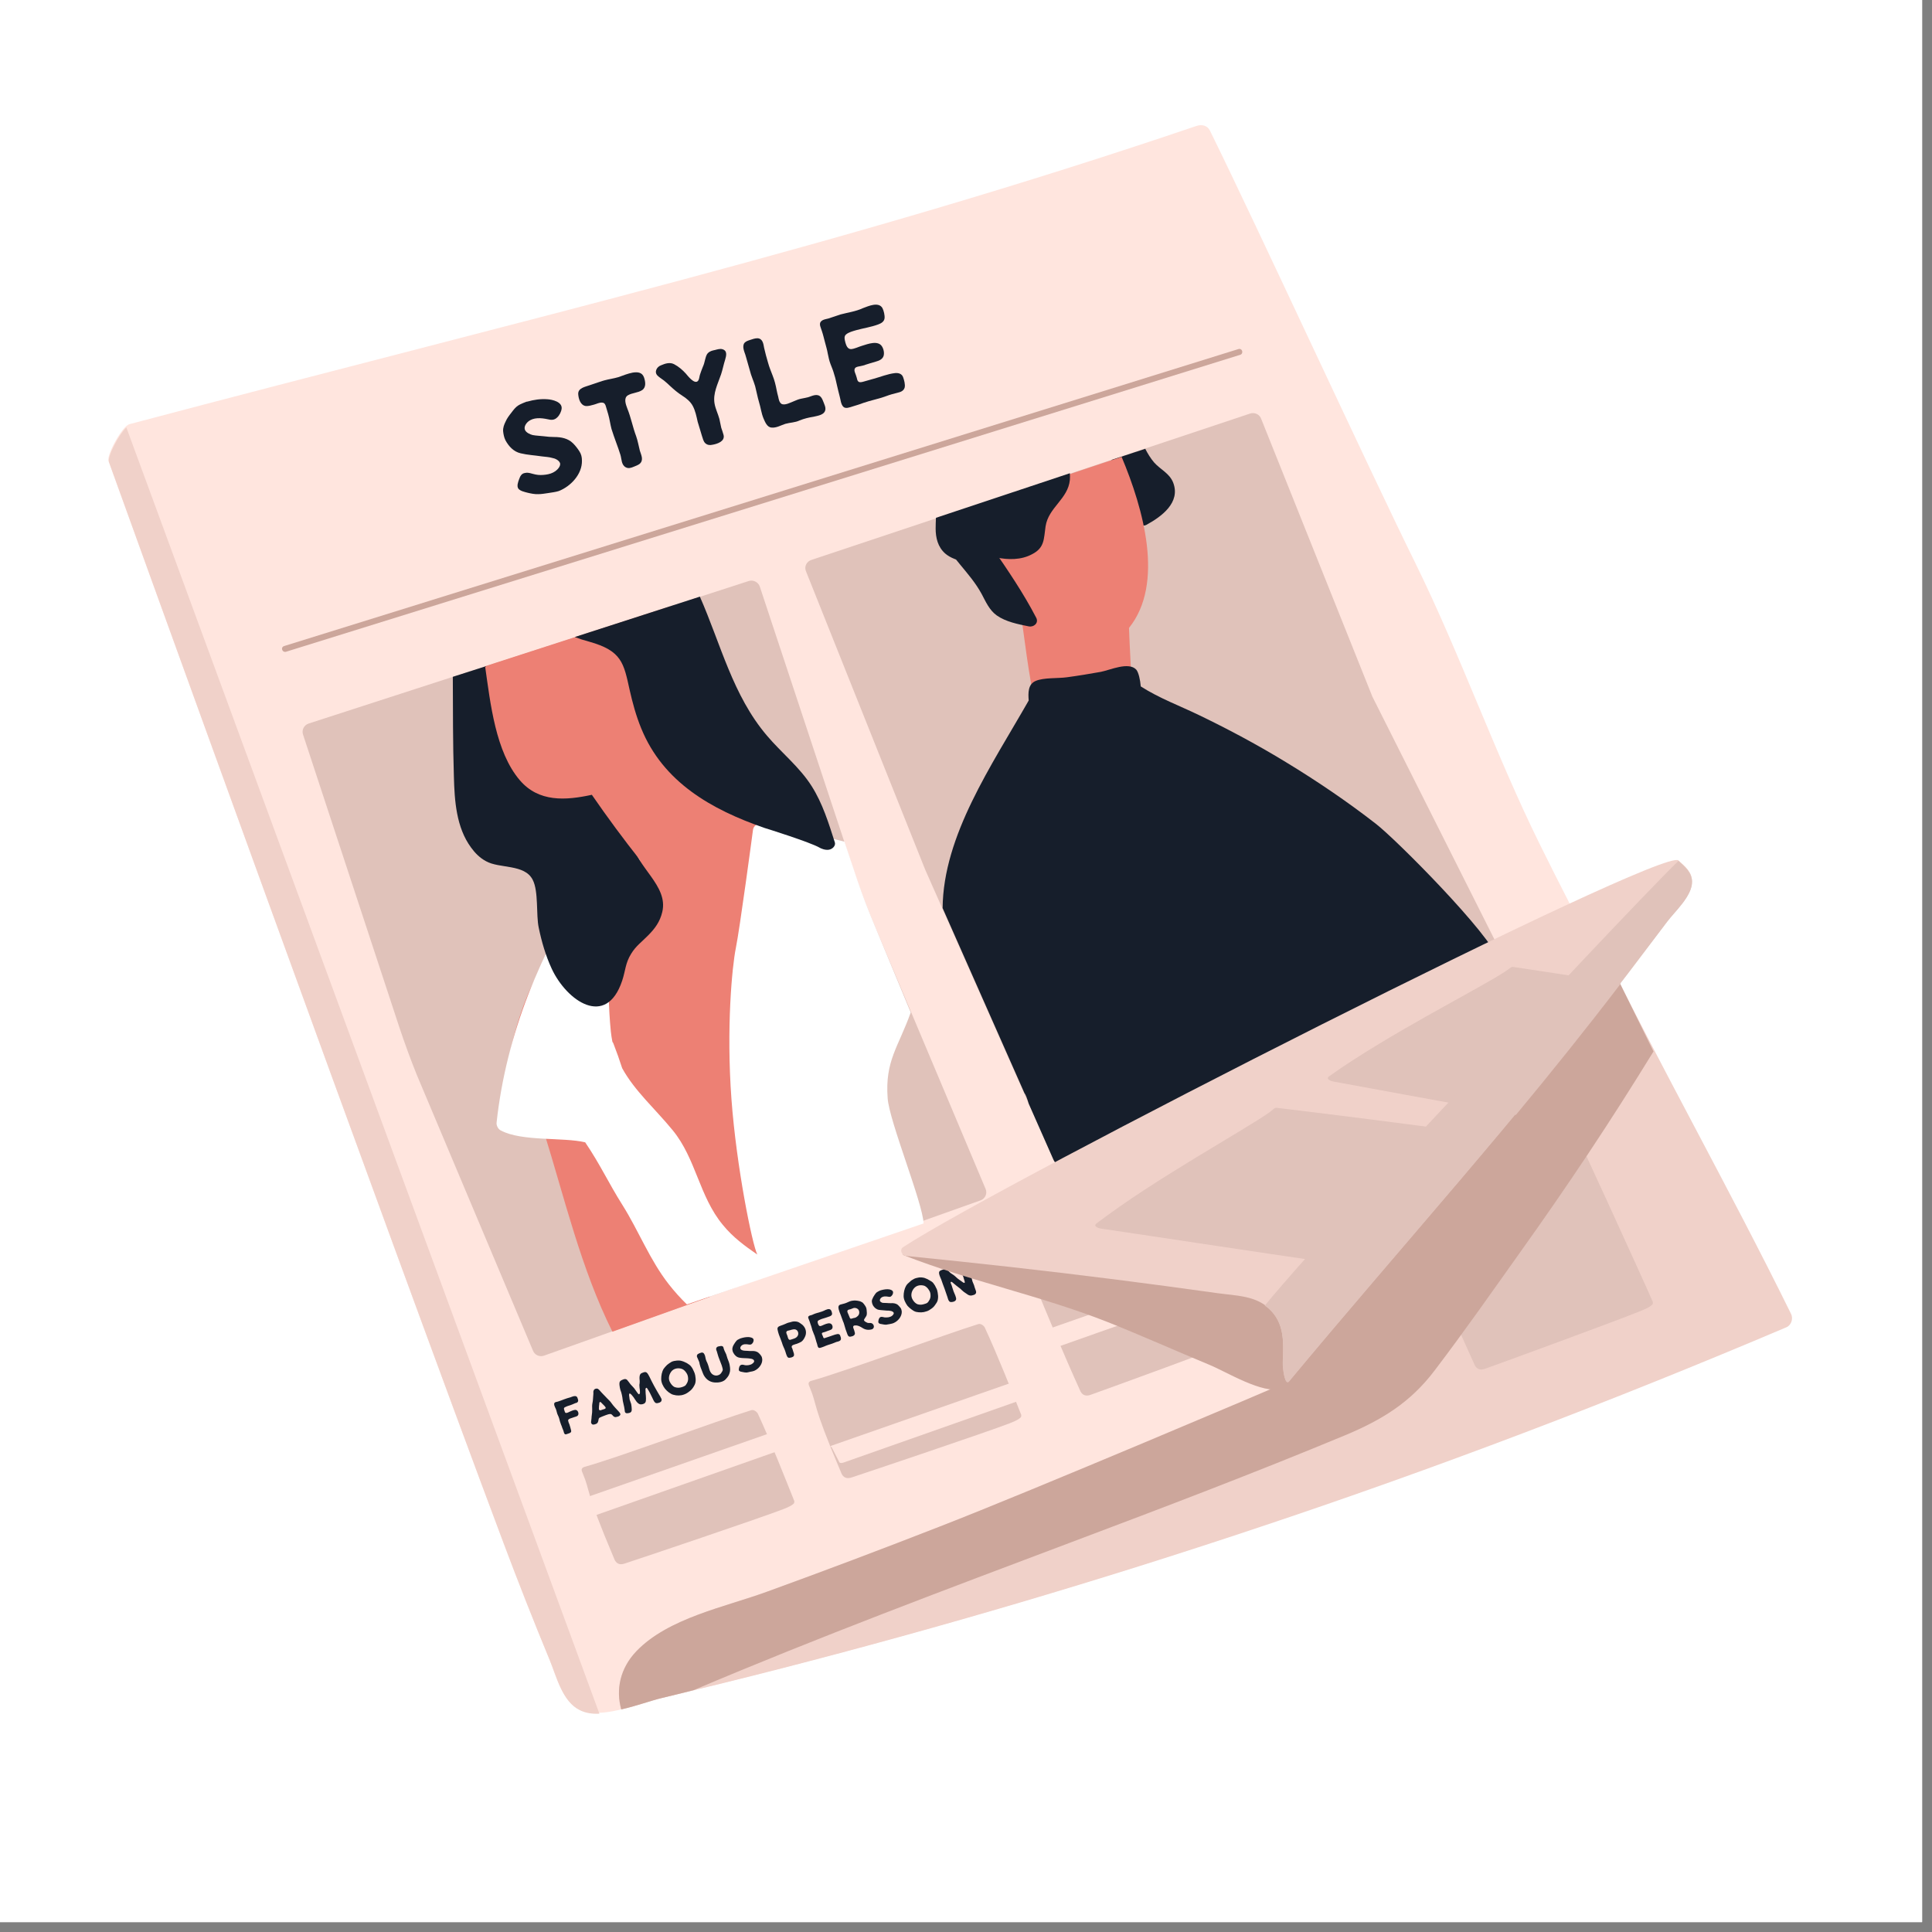 <svg xmlns="http://www.w3.org/2000/svg" xmlns:xlink="http://www.w3.org/1999/xlink" width="65" zoomAndPan="magnify" viewBox="0 0 48.75 48.75" height="65" preserveAspectRatio="xMidYMid meet" version="1.0"><rect x="0" y="0" width="48.75" height="48.75" fill="#808080" stroke="none"/><defs><clipPath id="a8ec9553c2"><path d="M 0 0 L 48.5 0 L 48.5 48.5 L 0 48.5 Z M 0 0 " clip-rule="nonzero"/></clipPath><clipPath id="930ea37068"><path d="M 2.688 3.117 L 45.219 3.117 L 45.219 43.414 L 2.688 43.414 Z M 2.688 3.117 " clip-rule="nonzero"/></clipPath><clipPath id="cbd15dc608"><path d="M 15.602 23.754 L 45.219 23.754 L 45.219 43.152 L 15.602 43.152 Z M 15.602 23.754 " clip-rule="nonzero"/></clipPath><clipPath id="12490e53c9"><path d="M 15 24 L 42 24 L 42 43.414 L 15 43.414 Z M 15 24 " clip-rule="nonzero"/></clipPath><clipPath id="43f7d8442e"><path d="M 2.734 10.781 L 15.145 10.781 L 15.145 43.246 L 2.734 43.246 Z M 2.734 10.781 " clip-rule="nonzero"/></clipPath></defs><g clip-path="url(#a8ec9553c2)"><path fill="#ffffff" d="M 0 0 L 48.5 0 L 48.5 48.5 L 0 48.5 Z M 0 0 " fill-opacity="1" fill-rule="nonzero"/><path fill="#ffffff" d="M 0 0 L 48.5 0 L 48.5 48.5 L 0 48.5 Z M 0 0 " fill-opacity="1" fill-rule="nonzero"/></g><g clip-path="url(#930ea37068)"><path fill="#ffe5de" d="M 45.062 33.18 C 43.074 29.145 40.844 25.336 38.852 21.301 C 37.723 19.012 36.84 16.496 35.711 14.203 C 34.508 11.766 31.734 5.738 30.531 3.297 C 30.465 3.16 30.316 3.133 30.184 3.18 C 21.297 6.195 13.527 7.984 3.266 10.703 C 3.086 10.75 2.684 11.48 2.738 11.633 C 2.902 12.094 9.844 31.316 12.703 38.93 C 13.074 39.918 13.461 40.898 13.863 41.871 C 14.031 42.273 14.176 42.91 14.617 43.129 C 15.168 43.398 16.047 43 16.578 42.871 C 17.602 42.629 18.621 42.375 19.641 42.113 C 23.66 41.082 27.637 39.906 31.57 38.594 C 36.098 37.082 40.555 35.387 44.945 33.523 C 45.074 33.469 45.121 33.297 45.062 33.18 " fill-opacity="1" fill-rule="nonzero"/></g><path fill="#161e2b" d="M 13.809 10.074 C 13.941 10.082 14.188 10.141 14.172 10.309 C 14.164 10.387 14.117 10.48 14.062 10.531 C 13.988 10.605 13.91 10.602 13.816 10.578 C 13.652 10.543 13.457 10.527 13.324 10.641 C 13.27 10.688 13.211 10.777 13.25 10.855 C 13.281 10.918 13.375 10.961 13.438 10.977 C 13.531 10.996 13.633 10.996 13.723 11.008 C 13.812 11.02 13.898 11.027 13.984 11.027 C 14.156 11.027 14.332 11.059 14.457 11.184 C 14.52 11.246 14.57 11.312 14.617 11.383 C 14.668 11.461 14.684 11.535 14.684 11.625 C 14.691 11.965 14.402 12.273 14.098 12.391 C 14.012 12.418 13.922 12.426 13.836 12.441 C 13.75 12.453 13.664 12.469 13.582 12.469 C 13.492 12.473 13.398 12.453 13.316 12.434 C 13.242 12.414 13.125 12.391 13.078 12.328 C 13.035 12.262 13.074 12.16 13.098 12.094 C 13.125 12.016 13.16 11.945 13.25 11.934 C 13.336 11.914 13.426 11.957 13.512 11.973 C 13.598 11.992 13.684 11.988 13.77 11.977 C 13.859 11.965 13.941 11.941 14.016 11.887 C 14.07 11.848 14.148 11.766 14.133 11.691 C 14.109 11.613 14.004 11.566 13.934 11.555 C 13.852 11.531 13.758 11.527 13.672 11.516 C 13.488 11.488 13.309 11.48 13.137 11.438 C 12.961 11.398 12.836 11.262 12.754 11.109 C 12.719 11.039 12.703 10.957 12.695 10.879 C 12.691 10.789 12.719 10.715 12.758 10.637 C 12.793 10.555 12.848 10.484 12.906 10.41 C 12.953 10.348 13.008 10.273 13.078 10.23 C 13.098 10.211 13.305 10.121 13.309 10.133 C 13.473 10.086 13.637 10.062 13.809 10.074 " fill-opacity="1" fill-rule="nonzero"/><path fill="#161e2b" d="M 15.605 9.516 C 15.727 9.473 15.84 9.426 15.965 9.402 C 16.086 9.383 16.203 9.391 16.25 9.523 C 16.285 9.625 16.312 9.77 16.203 9.844 C 16.098 9.914 15.949 9.91 15.84 9.977 C 15.73 10.047 15.793 10.211 15.828 10.305 C 15.922 10.535 15.965 10.777 16.051 11.004 C 16.094 11.125 16.113 11.246 16.145 11.371 C 16.18 11.484 16.25 11.613 16.137 11.707 C 16.094 11.738 16.039 11.758 15.992 11.777 C 15.926 11.805 15.859 11.828 15.793 11.793 C 15.676 11.734 15.688 11.586 15.656 11.48 C 15.621 11.371 15.586 11.266 15.547 11.164 C 15.508 11.055 15.465 10.938 15.43 10.824 C 15.398 10.703 15.383 10.578 15.348 10.457 L 15.289 10.258 C 15.277 10.211 15.254 10.164 15.203 10.16 C 15.129 10.148 15.051 10.195 14.984 10.211 C 14.922 10.227 14.852 10.25 14.785 10.246 C 14.645 10.23 14.598 10.062 14.59 9.945 C 14.582 9.789 14.766 9.762 14.883 9.719 C 14.918 9.707 15.25 9.594 15.25 9.598 C 15.367 9.566 15.488 9.551 15.605 9.516 " fill-opacity="1" fill-rule="nonzero"/><path fill="#161e2b" d="M 17.605 10.645 C 17.574 10.508 17.547 10.367 17.48 10.242 C 17.422 10.133 17.316 10.047 17.215 9.984 C 17.098 9.91 17 9.824 16.898 9.73 C 16.852 9.684 16.805 9.645 16.754 9.602 C 16.703 9.562 16.641 9.527 16.594 9.48 C 16.5 9.391 16.57 9.258 16.676 9.219 C 16.785 9.172 16.902 9.133 17.012 9.191 C 17.125 9.25 17.223 9.336 17.305 9.426 C 17.355 9.484 17.512 9.691 17.602 9.621 C 17.645 9.586 17.645 9.508 17.66 9.461 C 17.68 9.395 17.707 9.328 17.734 9.258 C 17.762 9.199 17.777 9.137 17.793 9.07 C 17.809 9.016 17.82 8.949 17.867 8.906 C 17.914 8.859 17.98 8.844 18.039 8.832 C 18.102 8.816 18.172 8.793 18.23 8.812 C 18.363 8.852 18.324 8.984 18.297 9.078 C 18.258 9.199 18.234 9.328 18.195 9.445 C 18.113 9.688 17.984 9.926 18.031 10.188 C 18.055 10.32 18.117 10.441 18.152 10.57 L 18.199 10.793 C 18.219 10.855 18.242 10.914 18.258 10.977 C 18.297 11.137 18.098 11.203 17.973 11.223 C 17.91 11.238 17.848 11.23 17.797 11.184 C 17.746 11.137 17.734 11.059 17.711 10.996 C 17.68 10.879 17.637 10.762 17.605 10.645 " fill-opacity="1" fill-rule="nonzero"/><path fill="#161e2b" d="M 18.785 8.652 C 18.824 8.609 18.879 8.594 18.926 8.578 C 18.98 8.559 19.051 8.535 19.113 8.535 C 19.246 8.543 19.262 8.672 19.281 8.777 C 19.309 8.906 19.344 9.027 19.379 9.148 C 19.41 9.262 19.453 9.367 19.496 9.477 C 19.543 9.594 19.574 9.719 19.598 9.848 C 19.609 9.902 19.621 9.957 19.637 10.012 C 19.648 10.066 19.66 10.148 19.715 10.188 C 19.797 10.242 19.957 10.152 20.039 10.121 C 20.094 10.098 20.148 10.074 20.207 10.062 C 20.273 10.047 20.336 10.039 20.402 10.02 C 20.5 9.988 20.621 9.922 20.711 10.016 C 20.746 10.055 20.766 10.113 20.785 10.16 C 20.805 10.211 20.832 10.27 20.828 10.324 C 20.816 10.469 20.645 10.488 20.527 10.516 C 20.406 10.535 20.293 10.562 20.176 10.609 C 20.062 10.664 19.938 10.66 19.816 10.695 C 19.707 10.73 19.59 10.801 19.469 10.789 C 19.355 10.781 19.305 10.648 19.266 10.559 C 19.211 10.43 19.195 10.281 19.152 10.145 C 19.113 10.016 19.09 9.879 19.055 9.746 C 19.016 9.613 18.953 9.484 18.922 9.352 C 18.887 9.23 18.852 9.105 18.816 8.98 L 18.812 8.973 L 18.812 8.965 C 18.781 8.871 18.719 8.742 18.785 8.652 " fill-opacity="1" fill-rule="nonzero"/><path fill="#161e2b" d="M 22.789 9.52 C 22.816 9.598 22.844 9.699 22.828 9.777 C 22.801 9.867 22.727 9.891 22.648 9.91 C 22.551 9.934 22.449 9.961 22.359 9.996 C 22.172 10.066 21.969 10.102 21.781 10.168 C 21.695 10.203 21.605 10.227 21.52 10.254 C 21.445 10.277 21.336 10.324 21.277 10.262 C 21.215 10.195 21.211 10.082 21.188 10.004 C 21.164 9.91 21.141 9.82 21.121 9.73 C 21.098 9.637 21.082 9.543 21.051 9.453 C 21.027 9.363 20.992 9.273 20.957 9.188 C 20.922 9.098 20.906 9.012 20.887 8.922 C 20.871 8.824 20.84 8.727 20.816 8.633 C 20.789 8.535 20.77 8.445 20.738 8.352 C 20.719 8.281 20.652 8.172 20.719 8.109 C 20.77 8.051 20.883 8.051 20.953 8.02 C 21.039 7.992 21.125 7.961 21.211 7.934 C 21.402 7.883 21.594 7.859 21.77 7.777 C 21.906 7.727 22.168 7.605 22.266 7.773 C 22.301 7.84 22.328 7.957 22.32 8.031 C 22.309 8.121 22.23 8.16 22.156 8.188 C 21.977 8.254 21.785 8.281 21.602 8.332 C 21.523 8.355 21.418 8.383 21.355 8.434 C 21.285 8.484 21.316 8.574 21.332 8.645 C 21.352 8.711 21.383 8.812 21.477 8.809 C 21.57 8.801 21.664 8.75 21.758 8.723 C 21.898 8.68 22.16 8.578 22.258 8.746 C 22.297 8.809 22.32 8.914 22.293 8.988 C 22.262 9.07 22.18 9.102 22.098 9.125 C 22.074 9.129 21.828 9.207 21.828 9.207 L 21.824 9.211 C 21.781 9.223 21.738 9.234 21.695 9.242 C 21.652 9.25 21.594 9.258 21.574 9.293 C 21.551 9.328 21.562 9.371 21.574 9.402 C 21.59 9.445 21.605 9.484 21.617 9.527 C 21.625 9.559 21.633 9.609 21.66 9.629 C 21.695 9.656 21.742 9.641 21.777 9.633 L 22.039 9.559 C 22.215 9.512 22.398 9.434 22.586 9.414 C 22.672 9.406 22.758 9.43 22.789 9.52 " fill-opacity="1" fill-rule="nonzero"/><path fill="#cca69b" d="M 7.188 16.449 C 7.156 16.445 7.129 16.426 7.121 16.395 C 7.105 16.355 7.129 16.312 7.172 16.301 L 31.246 8.809 C 31.289 8.793 31.332 8.816 31.344 8.859 C 31.355 8.898 31.336 8.941 31.293 8.953 L 7.219 16.445 C 7.207 16.449 7.199 16.449 7.188 16.449 " fill-opacity="1" fill-rule="nonzero"/><path fill="#e0c2ba" d="M 24.742 30.289 L 13.727 34.207 C 13.613 34.246 13.492 34.191 13.449 34.082 L 10.52 27.129 C 10.359 26.73 10.211 26.324 10.074 25.914 L 7.645 18.531 C 7.609 18.418 7.672 18.297 7.785 18.258 L 18.895 14.66 C 19.008 14.625 19.133 14.688 19.172 14.801 L 21.531 21.926 C 21.664 22.328 21.812 22.73 21.973 23.125 L 24.871 30.004 C 24.918 30.117 24.859 30.246 24.742 30.289 " fill-opacity="1" fill-rule="nonzero"/><path fill="#e0c2ba" d="M 37.738 23.762 L 34.629 17.578 L 31.824 10.57 C 31.785 10.457 31.66 10.398 31.547 10.434 L 20.473 14.129 C 20.355 14.168 20.293 14.289 20.332 14.402 L 23.344 21.941 L 26.582 29.258 C 26.625 29.367 26.75 29.418 26.863 29.379 C 26.863 29.379 34.703 26.082 37.309 24.941 C 37.766 24.738 37.961 24.203 37.738 23.762 " fill-opacity="1" fill-rule="nonzero"/><path fill="#e0c2ba" d="M 20.047 37.887 C 19.824 37.332 19.449 36.375 19.125 35.676 C 19.105 35.629 19.016 35.555 18.949 35.586 C 18.133 35.836 15.578 36.785 14.754 37.012 C 14.641 37.043 14.68 37.121 14.699 37.164 C 14.922 37.695 14.723 37.5 15.496 39.328 C 15.523 39.402 15.59 39.512 15.762 39.453 C 16.184 39.316 19.16 38.312 19.75 38.086 C 20.156 37.934 20.008 37.883 20.047 37.887 " fill-opacity="1" fill-rule="nonzero"/><path fill="#e0c2ba" d="M 25.773 35.711 C 25.551 35.156 25.176 34.203 24.852 33.504 C 24.832 33.453 24.742 33.383 24.676 33.414 C 23.859 33.664 21.305 34.613 20.48 34.84 C 20.367 34.867 20.406 34.945 20.426 34.992 C 20.648 35.52 20.449 35.328 21.223 37.156 C 21.25 37.23 21.312 37.336 21.488 37.281 C 21.91 37.141 24.887 36.141 25.477 35.914 C 25.883 35.758 25.734 35.711 25.773 35.711 " fill-opacity="1" fill-rule="nonzero"/><g clip-path="url(#cbd15dc608)"><path fill="#f0d1c9" d="M 19.77 42.086 C 23.789 41.051 27.766 39.875 31.699 38.562 C 36.227 37.055 40.684 35.355 45.074 33.492 C 45.203 33.438 45.254 33.27 45.191 33.148 C 43.633 29.984 41.914 26.941 40.355 23.777 C 39.312 24.035 38.809 24.984 38.266 25.832 C 36.34 28.848 34.41 31.863 32.484 34.879 C 32.477 34.883 32.469 34.879 32.461 34.883 C 29.574 36.156 26.66 37.371 23.723 38.516 C 22.27 39.082 20.816 39.633 19.352 40.164 C 18.293 40.551 16.867 40.824 16.059 41.664 C 15.648 42.094 15.535 42.629 15.676 43.133 C 16.051 43.051 16.426 42.91 16.707 42.844 C 17.73 42.598 18.754 42.348 19.77 42.086 " fill-opacity="1" fill-rule="nonzero"/></g><path fill="#e0c2ba" d="M 41.711 32.863 C 41.473 32.312 39.73 28.496 39.391 27.805 C 39.367 27.758 39.273 27.688 39.211 27.719 C 38.402 27.988 35.871 29.004 35.055 29.25 C 34.941 29.285 34.98 29.359 35.004 29.406 C 35.238 29.93 36.379 32.613 37.199 34.418 C 37.23 34.496 37.297 34.598 37.469 34.539 C 37.887 34.391 40.836 33.312 41.422 33.07 C 41.82 32.906 41.672 32.863 41.711 32.863 " fill-opacity="1" fill-rule="nonzero"/><g clip-path="url(#12490e53c9)"><path fill="#cca69b" d="M 40.676 24.406 C 40.602 24.426 40.66 24.309 40.602 24.379 C 40.465 24.543 40.328 24.707 40.195 24.867 C 40.043 24.703 39.77 24.66 39.609 24.902 C 38.676 26.324 37.742 27.746 36.812 29.164 C 36.727 29.18 36.645 29.223 36.578 29.305 C 35.789 30.266 34.996 31.227 34.207 32.184 C 33.633 33.082 33.059 33.98 32.484 34.879 C 32.477 34.883 32.469 34.879 32.461 34.883 C 32.262 34.973 25.996 37.633 23.723 38.516 C 22.273 39.082 20.816 39.633 19.352 40.164 C 18.293 40.551 16.867 40.824 16.059 41.664 C 15.648 42.094 15.535 42.629 15.676 43.133 C 16.051 43.051 16.426 42.91 16.707 42.844 C 16.973 42.781 17.238 42.715 17.5 42.648 C 20.648 41.312 23.855 40.113 27.055 38.906 C 29.359 38.039 31.66 37.164 33.934 36.219 C 34.871 35.828 35.586 35.391 36.199 34.582 C 36.945 33.602 37.652 32.59 38.367 31.586 C 39.582 29.883 40.629 28.312 41.723 26.531 C 41.371 25.82 41.023 25.113 40.676 24.406 " fill-opacity="1" fill-rule="nonzero"/></g><path fill="#e0c2ba" d="M 31.762 33.52 C 31.523 32.973 30.043 29.562 29.703 28.871 C 29.68 28.82 29.59 28.754 29.527 28.785 C 28.715 29.055 26.184 30.07 25.367 30.316 C 25.254 30.348 25.297 30.426 25.316 30.469 C 25.551 30.992 26.43 33.27 27.25 35.078 C 27.281 35.152 27.348 35.258 27.52 35.195 C 27.938 35.047 30.887 33.973 31.473 33.73 C 31.871 33.562 31.723 33.52 31.762 33.52 " fill-opacity="1" fill-rule="nonzero"/><path fill="#ffe5de" d="M 19.707 36.586 L 14.926 38.27 C 14.879 38.289 14.832 38.281 14.824 38.262 L 14.637 37.895 C 14.629 37.871 14.57 37.859 14.621 37.844 L 19.488 36.141 C 19.539 36.125 19.586 36.129 19.594 36.152 L 19.781 36.516 C 19.789 36.539 19.754 36.57 19.707 36.586 " fill-opacity="1" fill-rule="nonzero"/><path fill="#ed8074" d="M 17.523 32.027 C 17.508 31.992 17.488 31.953 17.473 31.914 C 17.41 31.781 17.316 31.707 17.215 31.676 C 17.078 31.363 16.941 31.051 16.805 30.738 C 16.734 30.574 16.605 30.5 16.465 30.488 C 16.32 30.051 16.176 29.609 16.027 29.168 C 15.949 28.922 15.727 28.816 15.523 28.828 C 15.43 28.566 15.336 28.301 15.234 28.039 C 15.164 27.859 15 27.789 14.836 27.793 C 14.789 27.672 14.742 27.555 14.691 27.434 C 14.621 27.27 14.422 27.285 14.316 27.391 C 14.281 27.359 14.246 27.332 14.211 27.305 C 13.805 26.98 13.395 27.516 13.535 27.895 C 13.598 28.07 13.66 28.242 13.723 28.418 C 13.707 28.457 13.707 28.5 13.723 28.555 C 14.246 30.23 14.66 32.016 15.453 33.602 L 17.902 32.727 C 17.914 32.695 17.93 32.664 17.941 32.625 C 18.047 32.297 17.793 32.059 17.523 32.027 " fill-opacity="1" fill-rule="nonzero"/><path fill="#ffe5de" d="M 26.059 35.223 L 21.281 36.906 C 21.234 36.922 21.188 36.918 21.18 36.898 L 20.992 36.531 C 20.984 36.508 20.926 36.496 20.977 36.48 L 25.844 34.777 C 25.895 34.762 25.941 34.766 25.949 34.785 L 26.137 35.152 C 26.145 35.176 26.109 35.207 26.059 35.223 " fill-opacity="1" fill-rule="nonzero"/><path fill="#ffe5de" d="M 24.949 33.051 L 20.172 34.738 C 20.125 34.754 20.078 34.75 20.07 34.727 L 19.883 34.359 C 19.875 34.34 19.816 34.328 19.867 34.309 L 24.734 32.605 C 24.785 32.59 24.832 32.594 24.84 32.617 L 25.027 32.98 C 25.035 33.004 25 33.035 24.949 33.051 " fill-opacity="1" fill-rule="nonzero"/><path fill="#ffe5de" d="M 31.359 32.336 L 26.582 34.023 C 26.531 34.039 26.484 34.035 26.477 34.012 L 26.289 33.648 C 26.281 33.625 26.223 33.613 26.273 33.598 L 31.145 31.891 C 31.191 31.875 31.238 31.879 31.246 31.902 L 31.434 32.27 C 31.441 32.289 31.41 32.32 31.359 32.336 " fill-opacity="1" fill-rule="nonzero"/><path fill="#ed8074" d="M 22.219 24.188 C 22.062 23.516 21.855 22.855 21.559 22.215 C 21.543 22.176 21.52 22.145 21.496 22.117 C 21.262 21.715 20.902 21.395 20.441 21.16 C 19.715 20.793 19.031 20.738 18.477 20.176 C 18.25 19.945 17.527 18.828 17.375 18.57 C 17.465 17.52 17.184 16.332 16.906 15.301 L 12.238 16.812 C 12.367 17.734 12.5 18.961 13.109 19.672 C 13.59 20.234 14.27 20.188 14.93 20.039 C 15.316 20.609 15.727 21.164 16.16 21.703 C 15.516 22.398 14.637 22.871 14.074 23.66 C 13.855 23.961 13.68 24.285 13.539 24.621 C 13.129 25.426 12.891 26.309 12.746 27.207 C 13.16 27.164 13.551 27.523 13.535 27.879 C 13.652 27.91 13.766 27.953 13.871 28.012 C 14.02 28.098 14.141 28.211 14.25 28.34 C 14.336 28.332 14.426 28.336 14.512 28.367 C 15.09 28.555 15.66 28.902 15.777 29.523 C 15.863 29.539 15.949 29.555 16.035 29.574 C 16.414 29.652 16.531 30.047 16.434 30.371 C 16.555 30.449 16.652 30.574 16.695 30.754 C 16.707 30.816 16.711 30.879 16.715 30.945 C 17.344 31.555 17.973 32.164 18.367 32.551 L 21.449 31.453 C 21.449 31.449 21.445 31.445 21.445 31.438 C 21.309 29.266 21.809 27.105 21.637 24.93 C 21.602 24.527 21.902 24.254 22.219 24.188 " fill-opacity="1" fill-rule="nonzero"/><path fill="#ffffff" d="M 22.398 27.711 C 22.328 26.762 22.668 26.426 22.98 25.547 L 21.973 23.117 C 21.812 22.723 21.668 22.32 21.535 21.914 L 21.309 21.238 C 20.539 21.035 19.305 20.801 19.168 20.797 C 19.078 20.793 19.012 20.855 19 20.941 C 18.988 21.035 18.668 23.43 18.566 23.93 C 18.473 24.391 18.324 25.938 18.457 27.738 C 18.582 29.438 18.98 31.398 19.109 31.656 C 18.793 31.438 18.492 31.219 18.238 30.906 C 17.641 30.184 17.566 29.246 16.977 28.523 C 16.527 27.973 16.016 27.531 15.699 26.953 C 15.633 26.746 15.559 26.539 15.48 26.336 C 15.473 26.316 15.465 26.301 15.453 26.289 C 15.438 26.207 15.422 26.121 15.414 26.035 C 15.289 24.797 15.398 23.504 15.402 22.262 C 15.406 22.168 15.332 22.113 15.258 22.109 C 15.16 22.035 14.949 22 14.863 22.133 C 13.641 24.016 12.777 26.078 12.531 28.32 C 12.52 28.395 12.566 28.488 12.633 28.523 C 13.164 28.809 14.207 28.691 14.766 28.824 C 15.148 29.387 15.344 29.832 15.711 30.414 C 16.125 31.074 16.395 31.793 16.879 32.41 C 17.02 32.59 17.172 32.758 17.332 32.914 L 23.305 30.871 C 23.285 30.352 22.438 28.293 22.398 27.711 " fill-opacity="1" fill-rule="nonzero"/><path fill="#161e2b" d="M 15.699 24.746 C 15.785 24.488 15.777 24.305 15.926 24.066 C 16.047 23.867 16.191 23.77 16.348 23.609 C 16.523 23.434 16.652 23.262 16.711 23.012 C 16.871 22.34 16.047 21.883 15.945 21.23 C 15.914 21.023 16.074 20.742 15.953 20.855 C 15.812 20.43 15.645 20.016 15.441 19.605 C 15.363 19.445 15.129 19.461 15.035 19.578 C 14.973 19.422 14.91 19.27 14.852 19.117 C 14.809 19.008 14.719 18.973 14.633 18.988 C 14.617 18.93 14.598 18.871 14.582 18.812 C 14.504 18.539 14.09 18.609 14.121 18.883 C 14.121 18.879 14.121 18.879 14.121 18.879 C 14.059 18.707 13.859 18.676 13.742 18.75 C 13.699 18.582 13.66 18.418 13.625 18.258 C 13.59 18.086 13.422 18.047 13.301 18.109 C 13.219 18.082 13.121 18.102 13.055 18.16 C 12.953 18.164 12.855 18.227 12.828 18.332 C 12.801 18.328 12.777 18.324 12.75 18.328 C 12.684 17.816 12.609 17.391 12.582 17.227 C 12.559 17.07 12.43 17.027 12.312 17.062 C 12.297 16.977 12.281 16.891 12.266 16.809 L 11.426 17.078 C 11.43 17.918 11.426 18.758 11.453 19.598 C 11.469 20.203 11.512 20.879 11.887 21.387 C 11.988 21.527 12.109 21.648 12.262 21.73 C 12.598 21.922 13.238 21.797 13.441 22.199 C 13.594 22.492 13.523 23.082 13.594 23.41 C 13.668 23.766 13.77 24.117 13.922 24.445 C 14.301 25.258 15.297 25.953 15.699 24.746 " fill-opacity="1" fill-rule="nonzero"/><path fill="#161e2b" d="M 28.07 11.664 C 28.09 11.711 28.113 11.762 28.133 11.809 C 28.176 11.992 28.23 12.168 28.309 12.34 C 28.398 12.535 28.527 12.871 28.746 12.988 C 28.738 13 28.734 13.012 28.727 13.02 C 28.648 13.145 28.785 13.32 28.93 13.242 C 29.309 13.035 29.797 12.68 29.602 12.176 C 29.508 11.938 29.277 11.848 29.117 11.664 C 29.035 11.566 28.961 11.449 28.898 11.324 L 28.047 11.605 C 28.055 11.625 28.062 11.645 28.07 11.664 " fill-opacity="1" fill-rule="nonzero"/><path fill="#ed8074" d="M 16.164 21.719 C 16.141 21.746 16.242 21.781 16.324 21.773 C 16.355 21.742 16.391 21.711 16.426 21.68 C 17.07 21.117 17.844 20.668 18.672 20.355 C 18.605 20.305 18.543 20.25 18.484 20.188 C 18.258 19.961 17.531 18.84 17.379 18.582 C 17.469 17.531 17.191 16.344 16.91 15.312 L 12.242 16.824 C 12.375 17.75 12.504 18.973 13.117 19.688 C 13.594 20.246 14.273 20.199 14.934 20.055 C 15.324 20.621 15.734 21.176 16.164 21.719 " fill-opacity="1" fill-rule="nonzero"/><path fill="#161e2b" d="M 14.504 16.074 C 14.613 16.117 14.734 16.156 14.867 16.191 C 15.691 16.422 15.738 16.73 15.887 17.406 C 15.961 17.734 16.051 18.066 16.18 18.379 C 16.734 19.738 17.949 20.426 19.289 20.891 C 19.316 20.898 20.453 21.254 20.684 21.391 C 20.707 21.406 20.82 21.457 20.914 21.441 C 21.012 21.426 21.09 21.336 21.066 21.258 C 20.91 20.773 20.758 20.273 20.48 19.836 C 20.176 19.355 19.719 18.996 19.352 18.562 C 18.488 17.547 18.188 16.254 17.66 15.055 L 14.504 16.074 " fill-opacity="1" fill-rule="nonzero"/><path fill="#ed8074" d="M 27.758 17.98 C 27.949 18.32 28.602 18.168 28.582 17.758 C 28.555 17.25 28.531 16.742 28.504 16.234 C 28.5 16.105 28.492 15.973 28.488 15.844 C 29.387 14.727 28.852 12.836 28.301 11.527 L 24.484 12.801 C 24.484 12.844 24.488 12.891 24.504 12.945 C 24.664 13.457 25.117 14.473 25.719 15.234 C 25.863 16.125 25.941 17.031 26.156 17.906 C 26.207 18.121 26.406 18.234 26.598 18.242 C 26.77 18.539 27.336 18.555 27.418 18.168 C 27.426 18.129 27.43 18.09 27.434 18.055 C 27.551 18.066 27.664 18.043 27.754 17.98 C 27.758 17.98 27.758 17.98 27.758 17.98 " fill-opacity="1" fill-rule="nonzero"/><path fill="#161e2b" d="M 34.715 20.785 C 33.992 20.223 33.23 19.707 32.445 19.23 C 31.742 18.801 31.02 18.414 30.277 18.055 C 29.785 17.816 29.246 17.617 28.785 17.32 C 28.77 17.148 28.73 16.969 28.672 16.898 C 28.48 16.688 28.004 16.91 27.777 16.953 C 27.492 17.004 27.207 17.051 26.918 17.09 C 26.695 17.121 26.328 17.094 26.129 17.184 C 25.941 17.266 25.941 17.477 25.957 17.676 C 25.02 19.32 23.801 21.078 23.785 22.914 L 25.848 27.578 C 25.883 27.621 25.918 27.719 25.957 27.848 L 26.582 29.262 C 26.625 29.371 26.75 29.426 26.863 29.387 C 26.863 29.387 32.465 27.031 35.773 25.609 C 36.875 24.93 37.727 24.391 37.824 24.273 C 37.824 24.262 37.824 24.25 37.824 24.238 C 37.609 23.574 35.227 21.18 34.715 20.785 " fill-opacity="1" fill-rule="nonzero"/><path fill="#161e2b" d="M 23.609 13.336 C 23.609 13.57 23.664 13.801 23.848 13.965 C 24.102 14.188 24.656 14.27 24.973 14.094 C 25.027 14.09 25.082 14.078 25.137 14.066 C 25.441 14.129 25.766 14.133 26.043 13.984 C 26.363 13.82 26.336 13.598 26.383 13.281 C 26.457 12.801 26.949 12.594 26.996 12.109 C 27 12.055 27 11.996 26.996 11.941 L 23.617 13.066 C 23.613 13.156 23.609 13.242 23.609 13.336 " fill-opacity="1" fill-rule="nonzero"/><path fill="#161e2b" d="M 26.148 15.59 C 25.824 14.965 25.43 14.387 25.031 13.809 C 24.973 13.727 24.852 13.75 24.793 13.82 C 24.777 13.801 24.77 13.785 24.754 13.77 C 24.688 13.695 24.578 13.707 24.52 13.773 C 24.512 13.77 24.504 13.766 24.496 13.762 C 24.426 13.73 24.352 13.766 24.312 13.824 C 24.316 13.812 24.32 13.797 24.316 13.781 C 24.316 13.777 24.316 13.773 24.316 13.77 C 24.309 13.703 24.234 13.652 24.172 13.648 C 24.168 13.645 24.164 13.645 24.156 13.645 C 24.074 13.641 23.996 13.707 23.992 13.789 C 23.988 13.965 24.121 14.117 24.227 14.246 C 24.426 14.488 24.617 14.707 24.77 14.988 C 24.875 15.184 24.961 15.391 25.148 15.527 C 25.379 15.691 25.688 15.75 25.957 15.805 C 26.082 15.832 26.215 15.723 26.148 15.59 " fill-opacity="1" fill-rule="nonzero"/><path fill="#161e2b" d="M 14.109 35.789 C 14.094 35.734 14.062 35.691 14.051 35.637 C 14.043 35.609 14.039 35.582 14.027 35.555 C 14.012 35.527 14 35.496 13.988 35.465 C 13.984 35.445 13.977 35.418 13.992 35.398 C 14.008 35.375 14.051 35.375 14.074 35.367 C 14.129 35.352 14.18 35.328 14.234 35.309 C 14.285 35.289 14.34 35.273 14.395 35.258 C 14.422 35.246 14.449 35.238 14.477 35.23 C 14.5 35.227 14.527 35.223 14.547 35.238 C 14.57 35.254 14.574 35.281 14.582 35.305 C 14.59 35.328 14.594 35.352 14.578 35.375 C 14.562 35.395 14.539 35.402 14.516 35.406 C 14.488 35.418 14.461 35.43 14.434 35.441 C 14.379 35.465 14.324 35.473 14.273 35.5 C 14.254 35.508 14.234 35.516 14.23 35.539 C 14.23 35.551 14.234 35.562 14.234 35.57 C 14.242 35.586 14.246 35.605 14.25 35.617 C 14.258 35.645 14.27 35.656 14.297 35.652 C 14.324 35.648 14.352 35.633 14.375 35.621 C 14.406 35.609 14.434 35.594 14.461 35.586 C 14.492 35.578 14.52 35.57 14.547 35.582 C 14.594 35.605 14.617 35.691 14.57 35.727 C 14.543 35.746 14.508 35.75 14.477 35.762 C 14.449 35.77 14.418 35.781 14.387 35.793 C 14.363 35.805 14.332 35.816 14.336 35.848 C 14.34 35.875 14.352 35.906 14.363 35.93 L 14.367 35.938 C 14.383 35.988 14.398 36.039 14.41 36.09 C 14.414 36.109 14.418 36.133 14.395 36.148 C 14.375 36.164 14.344 36.172 14.32 36.18 C 14.301 36.188 14.273 36.199 14.254 36.188 C 14.23 36.168 14.227 36.133 14.219 36.109 C 14.211 36.082 14.199 36.059 14.188 36.031 C 14.18 36 14.168 35.973 14.156 35.945 C 14.137 35.895 14.121 35.844 14.109 35.789 " fill-opacity="1" fill-rule="nonzero"/><path fill="#161e2b" d="M 15.273 35.5 C 15.258 35.477 15.238 35.461 15.219 35.441 L 15.188 35.41 C 15.18 35.402 15.168 35.387 15.156 35.379 C 15.121 35.363 15.121 35.414 15.121 35.434 C 15.117 35.461 15.113 35.484 15.113 35.512 C 15.113 35.531 15.105 35.574 15.129 35.582 C 15.148 35.594 15.176 35.578 15.199 35.57 C 15.23 35.559 15.312 35.551 15.273 35.5 Z M 15.133 35.086 C 15.16 35.121 15.191 35.148 15.223 35.184 C 15.258 35.219 15.293 35.254 15.328 35.293 C 15.363 35.328 15.402 35.363 15.43 35.406 C 15.48 35.48 15.547 35.543 15.609 35.613 C 15.637 35.645 15.68 35.688 15.633 35.723 C 15.617 35.738 15.59 35.746 15.57 35.75 C 15.547 35.758 15.52 35.762 15.5 35.75 C 15.461 35.734 15.445 35.676 15.398 35.68 C 15.363 35.68 15.324 35.695 15.289 35.707 C 15.254 35.719 15.223 35.734 15.188 35.746 C 15.172 35.758 15.148 35.762 15.133 35.77 C 15.109 35.785 15.105 35.805 15.102 35.828 C 15.094 35.875 15.086 35.91 15.039 35.93 C 15.004 35.945 14.941 35.965 14.922 35.914 C 14.91 35.898 14.914 35.871 14.918 35.852 L 14.926 35.781 C 14.926 35.734 14.938 35.688 14.941 35.637 C 14.945 35.586 14.941 35.531 14.941 35.477 C 14.941 35.426 14.957 35.379 14.961 35.324 C 14.965 35.27 14.969 35.215 14.973 35.164 C 14.973 35.141 14.969 35.113 14.977 35.094 C 14.984 35.07 15.004 35.047 15.027 35.043 C 15.078 35.027 15.102 35.051 15.133 35.086 " fill-opacity="1" fill-rule="nonzero"/><path fill="#161e2b" d="M 16.023 35.312 C 16 35.273 15.977 35.242 15.949 35.211 C 15.938 35.195 15.879 35.129 15.875 35.184 C 15.871 35.203 15.875 35.227 15.879 35.246 C 15.883 35.27 15.883 35.289 15.887 35.312 C 15.898 35.352 15.914 35.387 15.926 35.426 C 15.934 35.473 15.941 35.52 15.941 35.566 C 15.941 35.613 15.926 35.641 15.879 35.652 C 15.844 35.66 15.797 35.672 15.773 35.637 C 15.766 35.621 15.762 35.598 15.762 35.578 L 15.75 35.504 C 15.742 35.465 15.73 35.422 15.723 35.383 C 15.711 35.34 15.711 35.297 15.703 35.254 C 15.695 35.215 15.688 35.172 15.676 35.133 C 15.66 35.094 15.648 35.055 15.641 35.016 C 15.633 34.973 15.625 34.922 15.633 34.883 C 15.645 34.836 15.688 34.824 15.723 34.809 C 15.762 34.793 15.797 34.789 15.828 34.824 C 15.859 34.859 15.883 34.895 15.91 34.93 L 16 35.027 C 16.027 35.062 16.051 35.098 16.078 35.137 C 16.086 35.148 16.102 35.172 16.117 35.18 C 16.141 35.188 16.145 35.156 16.148 35.141 C 16.148 35.098 16.145 35.055 16.137 35.012 C 16.137 34.992 16.133 34.969 16.133 34.945 C 16.137 34.922 16.141 34.898 16.141 34.879 C 16.145 34.836 16.133 34.793 16.137 34.75 C 16.141 34.703 16.148 34.668 16.191 34.648 C 16.23 34.633 16.277 34.605 16.316 34.633 C 16.348 34.656 16.363 34.699 16.383 34.73 C 16.402 34.77 16.422 34.809 16.441 34.848 C 16.48 34.93 16.527 35.008 16.57 35.086 C 16.594 35.125 16.617 35.168 16.641 35.207 C 16.652 35.223 16.664 35.242 16.672 35.262 C 16.684 35.281 16.695 35.301 16.695 35.324 C 16.695 35.34 16.688 35.355 16.676 35.371 C 16.672 35.375 16.633 35.398 16.629 35.395 C 16.594 35.406 16.555 35.418 16.527 35.387 C 16.496 35.359 16.48 35.309 16.461 35.273 C 16.422 35.191 16.383 35.109 16.332 35.035 C 16.324 35.023 16.309 35.008 16.297 35.027 C 16.285 35.043 16.285 35.07 16.289 35.09 C 16.289 35.137 16.293 35.18 16.297 35.223 C 16.301 35.266 16.301 35.309 16.297 35.352 C 16.289 35.398 16.262 35.418 16.219 35.43 C 16.176 35.441 16.145 35.441 16.109 35.414 C 16.074 35.387 16.047 35.352 16.023 35.312 " fill-opacity="1" fill-rule="nonzero"/><path fill="#161e2b" d="M 17.316 34.637 C 17.293 34.602 17.254 34.559 17.211 34.543 C 17.117 34.508 17.004 34.527 16.941 34.605 C 16.875 34.691 16.855 34.801 16.914 34.891 C 16.941 34.938 16.984 34.988 17.035 35.004 C 17.098 35.023 17.152 35.02 17.211 35 C 17.234 34.992 17.258 34.984 17.281 34.969 C 17.301 34.957 17.312 34.938 17.324 34.918 C 17.352 34.879 17.367 34.824 17.363 34.777 C 17.359 34.723 17.348 34.68 17.316 34.637 Z M 17.504 34.594 C 17.523 34.629 17.535 34.668 17.543 34.707 C 17.551 34.762 17.559 34.812 17.551 34.863 C 17.547 34.914 17.523 34.957 17.496 35 C 17.469 35.043 17.438 35.078 17.395 35.109 C 17.355 35.141 17.309 35.172 17.258 35.188 C 17.176 35.219 17.078 35.219 16.996 35.195 C 16.953 35.188 16.91 35.156 16.875 35.133 C 16.84 35.105 16.809 35.078 16.781 35.043 C 16.73 34.977 16.684 34.887 16.684 34.797 C 16.684 34.711 16.699 34.617 16.746 34.539 C 16.77 34.504 16.801 34.473 16.832 34.441 C 16.867 34.41 16.906 34.387 16.945 34.363 C 16.984 34.344 17.031 34.336 17.074 34.332 C 17.121 34.328 17.164 34.328 17.211 34.344 C 17.254 34.355 17.297 34.379 17.336 34.398 C 17.371 34.422 17.414 34.445 17.438 34.48 C 17.465 34.512 17.488 34.555 17.504 34.594 " fill-opacity="1" fill-rule="nonzero"/><path fill="#161e2b" d="M 18.141 34.27 C 18.117 34.211 18.105 34.152 18.086 34.094 C 18.074 34.066 18.062 34.035 18.078 34.008 C 18.094 33.977 18.129 33.973 18.16 33.969 C 18.191 33.961 18.227 33.957 18.246 33.984 C 18.258 34 18.258 34.016 18.262 34.031 C 18.266 34.047 18.273 34.066 18.281 34.082 C 18.293 34.113 18.312 34.141 18.324 34.172 C 18.332 34.203 18.344 34.238 18.355 34.273 C 18.379 34.336 18.406 34.395 18.414 34.461 C 18.426 34.527 18.43 34.594 18.406 34.656 C 18.391 34.715 18.348 34.762 18.309 34.805 C 18.262 34.855 18.195 34.875 18.125 34.883 C 18.062 34.887 18 34.887 17.938 34.863 C 17.875 34.84 17.82 34.793 17.785 34.742 C 17.742 34.688 17.727 34.617 17.699 34.555 C 17.688 34.527 17.676 34.5 17.668 34.469 C 17.656 34.438 17.652 34.402 17.645 34.371 C 17.633 34.34 17.617 34.309 17.605 34.277 C 17.594 34.254 17.578 34.227 17.586 34.203 C 17.59 34.172 17.621 34.16 17.645 34.148 C 17.676 34.137 17.707 34.121 17.738 34.133 C 17.766 34.145 17.777 34.18 17.789 34.207 C 17.797 34.234 17.801 34.266 17.809 34.297 C 17.816 34.328 17.832 34.359 17.848 34.391 C 17.863 34.422 17.871 34.457 17.883 34.492 C 17.898 34.547 17.91 34.609 17.953 34.656 C 17.996 34.703 18.066 34.723 18.125 34.699 C 18.156 34.691 18.188 34.664 18.203 34.637 C 18.219 34.613 18.238 34.586 18.238 34.555 C 18.234 34.523 18.219 34.484 18.211 34.453 C 18.188 34.391 18.164 34.332 18.141 34.27 " fill-opacity="1" fill-rule="nonzero"/><path fill="#161e2b" d="M 18.879 33.738 C 18.926 33.738 19.02 33.754 19.016 33.816 C 19.016 33.848 19 33.883 18.98 33.902 C 18.953 33.934 18.926 33.93 18.891 33.926 C 18.828 33.914 18.754 33.91 18.707 33.957 C 18.688 33.977 18.668 34.012 18.688 34.039 C 18.699 34.062 18.734 34.074 18.758 34.078 C 18.793 34.086 18.828 34.082 18.863 34.086 C 18.898 34.09 18.93 34.09 18.961 34.09 C 19.027 34.086 19.09 34.094 19.141 34.137 C 19.164 34.156 19.184 34.18 19.203 34.207 C 19.223 34.234 19.23 34.262 19.234 34.297 C 19.242 34.422 19.141 34.543 19.031 34.59 C 19 34.602 18.965 34.609 18.934 34.613 C 18.902 34.621 18.871 34.629 18.84 34.633 C 18.809 34.633 18.773 34.629 18.742 34.621 C 18.715 34.617 18.668 34.609 18.652 34.59 C 18.633 34.566 18.645 34.527 18.652 34.5 C 18.66 34.473 18.676 34.445 18.707 34.438 C 18.738 34.43 18.773 34.441 18.805 34.449 C 18.836 34.453 18.871 34.449 18.898 34.445 C 18.934 34.438 18.965 34.426 18.988 34.406 C 19.012 34.391 19.039 34.359 19.027 34.332 C 19.02 34.305 18.98 34.289 18.953 34.285 C 18.922 34.277 18.887 34.277 18.855 34.273 C 18.785 34.27 18.719 34.27 18.656 34.258 C 18.59 34.246 18.539 34.199 18.508 34.141 C 18.492 34.117 18.484 34.086 18.48 34.059 C 18.477 34.023 18.484 33.996 18.496 33.965 C 18.512 33.938 18.527 33.906 18.547 33.879 C 18.566 33.855 18.582 33.828 18.609 33.809 C 18.617 33.805 18.691 33.766 18.691 33.77 C 18.754 33.75 18.812 33.738 18.879 33.738 " fill-opacity="1" fill-rule="nonzero"/><path fill="#161e2b" d="M 20.102 33.562 C 20.055 33.523 19.98 33.551 19.93 33.566 C 19.906 33.574 19.855 33.574 19.844 33.605 C 19.836 33.621 19.844 33.641 19.848 33.656 L 19.867 33.703 C 19.875 33.73 19.883 33.766 19.898 33.789 C 19.914 33.812 19.934 33.812 19.961 33.801 C 20.02 33.781 20.09 33.77 20.125 33.711 C 20.156 33.668 20.145 33.594 20.102 33.562 Z M 20.309 33.738 C 20.289 33.781 20.258 33.832 20.215 33.859 C 20.207 33.867 20.086 33.918 20.086 33.914 L 20.082 33.914 C 20.051 33.926 19.98 33.938 19.977 33.977 C 19.973 33.996 19.984 34.012 19.992 34.027 C 20 34.047 20.004 34.07 20.012 34.09 C 20.023 34.129 20.051 34.18 20.027 34.219 C 20.016 34.234 19.996 34.242 19.977 34.25 C 19.957 34.254 19.934 34.262 19.91 34.262 C 19.863 34.258 19.852 34.203 19.836 34.164 C 19.824 34.125 19.812 34.082 19.797 34.047 C 19.781 34.008 19.762 33.973 19.75 33.938 C 19.734 33.891 19.719 33.84 19.699 33.793 C 19.668 33.719 19.637 33.637 19.621 33.555 C 19.609 33.508 19.629 33.477 19.672 33.461 C 19.715 33.445 19.754 33.43 19.797 33.414 C 19.84 33.395 19.879 33.375 19.926 33.367 C 19.969 33.355 20.012 33.34 20.059 33.344 C 20.105 33.344 20.145 33.355 20.184 33.383 C 20.219 33.406 20.258 33.434 20.281 33.465 C 20.344 33.543 20.355 33.648 20.309 33.738 " fill-opacity="1" fill-rule="nonzero"/><path fill="#161e2b" d="M 21.199 33.699 C 21.211 33.727 21.223 33.762 21.219 33.793 C 21.211 33.828 21.184 33.836 21.156 33.848 C 21.121 33.855 21.082 33.867 21.051 33.883 C 20.98 33.914 20.906 33.93 20.84 33.957 C 20.809 33.973 20.773 33.984 20.742 33.996 C 20.715 34.004 20.676 34.023 20.652 34.004 C 20.629 33.98 20.625 33.938 20.617 33.91 C 20.605 33.875 20.594 33.844 20.586 33.809 C 20.574 33.773 20.566 33.742 20.555 33.707 C 20.543 33.676 20.527 33.645 20.516 33.609 C 20.5 33.578 20.492 33.547 20.484 33.512 C 20.477 33.477 20.461 33.441 20.449 33.406 C 20.438 33.371 20.43 33.34 20.414 33.305 C 20.406 33.281 20.379 33.238 20.402 33.215 C 20.422 33.191 20.461 33.191 20.488 33.18 C 20.52 33.164 20.551 33.152 20.582 33.141 C 20.652 33.117 20.723 33.105 20.789 33.074 C 20.836 33.051 20.93 33 20.969 33.062 C 20.984 33.086 20.996 33.129 20.996 33.156 C 20.992 33.188 20.965 33.203 20.938 33.215 C 20.871 33.242 20.805 33.258 20.734 33.281 C 20.707 33.293 20.668 33.305 20.645 33.324 C 20.621 33.344 20.633 33.375 20.641 33.402 C 20.652 33.426 20.664 33.465 20.699 33.461 C 20.734 33.457 20.766 33.434 20.801 33.422 C 20.852 33.402 20.945 33.363 20.988 33.422 C 21.004 33.445 21.016 33.48 21.004 33.512 C 20.996 33.543 20.965 33.555 20.934 33.566 C 20.926 33.566 20.836 33.602 20.836 33.602 C 20.82 33.609 20.805 33.613 20.789 33.617 C 20.773 33.621 20.75 33.625 20.742 33.637 C 20.734 33.652 20.742 33.668 20.746 33.68 C 20.754 33.691 20.758 33.707 20.766 33.723 C 20.77 33.734 20.773 33.754 20.785 33.762 C 20.797 33.77 20.812 33.766 20.828 33.758 L 20.922 33.727 C 20.988 33.707 21.055 33.676 21.121 33.664 C 21.152 33.656 21.188 33.664 21.199 33.699 " fill-opacity="1" fill-rule="nonzero"/><path fill="#161e2b" d="M 21.605 33.238 C 21.629 33.223 21.656 33.199 21.668 33.176 C 21.695 33.125 21.684 33.047 21.629 33.02 C 21.605 33.004 21.57 33 21.543 33.004 C 21.516 33.012 21.488 33.027 21.461 33.035 C 21.438 33.043 21.402 33.043 21.387 33.066 C 21.371 33.09 21.391 33.129 21.402 33.152 C 21.414 33.184 21.43 33.215 21.441 33.246 C 21.453 33.285 21.48 33.277 21.512 33.266 C 21.543 33.254 21.574 33.258 21.605 33.238 Z M 21.215 33.184 C 21.195 33.137 21.176 33.09 21.164 33.043 C 21.152 32.992 21.145 32.938 21.207 32.918 C 21.258 32.902 21.309 32.895 21.355 32.875 C 21.406 32.855 21.457 32.824 21.512 32.82 C 21.562 32.812 21.617 32.816 21.672 32.828 C 21.695 32.832 21.719 32.84 21.738 32.852 C 21.766 32.863 21.781 32.883 21.797 32.902 C 21.832 32.949 21.863 32.988 21.867 33.047 C 21.871 33.098 21.883 33.16 21.859 33.207 C 21.844 33.234 21.828 33.254 21.812 33.281 C 21.797 33.301 21.797 33.32 21.82 33.34 C 21.84 33.355 21.867 33.371 21.891 33.379 C 21.918 33.387 21.941 33.379 21.969 33.383 C 22.023 33.387 22.062 33.445 22.047 33.496 C 22.039 33.52 22.02 33.535 22 33.543 C 21.973 33.551 21.941 33.555 21.914 33.555 C 21.859 33.555 21.809 33.539 21.762 33.508 C 21.719 33.48 21.668 33.453 21.617 33.445 C 21.594 33.445 21.559 33.441 21.543 33.453 C 21.516 33.473 21.531 33.504 21.539 33.527 C 21.551 33.555 21.559 33.582 21.566 33.613 C 21.574 33.637 21.578 33.664 21.555 33.688 C 21.539 33.707 21.508 33.719 21.48 33.723 C 21.457 33.73 21.43 33.734 21.41 33.715 C 21.391 33.695 21.379 33.664 21.371 33.637 C 21.359 33.605 21.348 33.57 21.336 33.539 C 21.328 33.52 21.285 33.352 21.277 33.355 C 21.258 33.297 21.238 33.242 21.215 33.184 " fill-opacity="1" fill-rule="nonzero"/><path fill="#161e2b" d="M 22.398 32.531 C 22.445 32.531 22.539 32.551 22.535 32.613 C 22.535 32.641 22.52 32.676 22.5 32.695 C 22.477 32.727 22.445 32.727 22.41 32.719 C 22.348 32.707 22.277 32.707 22.23 32.75 C 22.211 32.77 22.191 32.805 22.207 32.832 C 22.219 32.855 22.254 32.871 22.277 32.875 C 22.312 32.879 22.352 32.875 22.383 32.879 C 22.418 32.883 22.449 32.883 22.48 32.883 C 22.547 32.879 22.609 32.887 22.66 32.93 C 22.684 32.953 22.703 32.977 22.723 33 C 22.742 33.027 22.75 33.059 22.754 33.09 C 22.762 33.215 22.66 33.336 22.551 33.383 C 22.52 33.398 22.484 33.402 22.453 33.41 C 22.422 33.414 22.391 33.422 22.359 33.426 C 22.328 33.426 22.293 33.422 22.262 33.414 C 22.234 33.41 22.191 33.406 22.172 33.383 C 22.152 33.359 22.168 33.32 22.172 33.293 C 22.184 33.266 22.195 33.238 22.227 33.23 C 22.258 33.223 22.293 33.238 22.324 33.242 C 22.355 33.246 22.391 33.242 22.422 33.238 C 22.453 33.23 22.484 33.223 22.512 33.199 C 22.531 33.184 22.559 33.152 22.551 33.125 C 22.539 33.098 22.5 33.082 22.473 33.078 C 22.441 33.07 22.406 33.07 22.375 33.07 C 22.309 33.062 22.242 33.062 22.176 33.051 C 22.109 33.039 22.059 32.992 22.027 32.938 C 22.012 32.91 22.004 32.879 22 32.852 C 21.996 32.82 22.004 32.789 22.02 32.762 C 22.031 32.73 22.051 32.703 22.07 32.672 C 22.086 32.648 22.105 32.621 22.129 32.605 C 22.137 32.598 22.211 32.559 22.211 32.562 C 22.273 32.543 22.332 32.531 22.398 32.531 " fill-opacity="1" fill-rule="nonzero"/><path fill="#161e2b" d="M 23.434 32.543 C 23.41 32.504 23.371 32.465 23.328 32.445 C 23.234 32.414 23.125 32.43 23.059 32.512 C 22.992 32.594 22.973 32.703 23.031 32.797 C 23.059 32.844 23.102 32.891 23.152 32.91 C 23.215 32.93 23.273 32.922 23.332 32.902 C 23.352 32.898 23.379 32.887 23.398 32.875 C 23.418 32.859 23.43 32.84 23.441 32.82 C 23.469 32.781 23.484 32.73 23.48 32.68 C 23.48 32.629 23.465 32.586 23.434 32.543 Z M 23.621 32.496 C 23.645 32.535 23.652 32.57 23.66 32.613 C 23.668 32.664 23.676 32.715 23.668 32.766 C 23.664 32.82 23.645 32.859 23.613 32.902 C 23.586 32.945 23.555 32.984 23.516 33.012 C 23.473 33.043 23.426 33.078 23.375 33.09 C 23.293 33.121 23.199 33.121 23.113 33.102 C 23.07 33.09 23.027 33.062 22.992 33.035 C 22.957 33.008 22.926 32.98 22.898 32.949 C 22.848 32.879 22.801 32.789 22.801 32.703 C 22.801 32.617 22.82 32.52 22.863 32.445 C 22.887 32.406 22.918 32.375 22.953 32.348 C 22.984 32.316 23.023 32.289 23.062 32.27 C 23.102 32.25 23.148 32.242 23.191 32.234 C 23.238 32.23 23.285 32.234 23.328 32.246 C 23.375 32.262 23.414 32.281 23.453 32.305 C 23.488 32.324 23.531 32.348 23.555 32.383 C 23.582 32.418 23.605 32.457 23.621 32.496 " fill-opacity="1" fill-rule="nonzero"/><path fill="#161e2b" d="M 24.512 32.23 C 24.523 32.262 24.527 32.301 24.539 32.336 C 24.551 32.367 24.566 32.398 24.578 32.43 C 24.59 32.469 24.598 32.504 24.613 32.539 C 24.625 32.574 24.645 32.609 24.617 32.645 C 24.598 32.672 24.555 32.68 24.523 32.688 C 24.484 32.695 24.457 32.688 24.422 32.668 L 24.32 32.598 C 24.289 32.574 24.262 32.547 24.234 32.52 C 24.203 32.492 24.168 32.473 24.137 32.445 C 24.105 32.422 24.074 32.391 24.043 32.367 C 24.035 32.359 24.016 32.344 24.004 32.344 C 23.98 32.344 23.988 32.371 23.992 32.383 C 24.008 32.422 24.023 32.453 24.031 32.492 C 24.043 32.523 24.051 32.555 24.062 32.586 C 24.074 32.621 24.094 32.656 24.105 32.688 C 24.113 32.719 24.133 32.758 24.125 32.789 C 24.117 32.824 24.082 32.84 24.051 32.848 C 24.016 32.855 23.977 32.863 23.953 32.836 C 23.926 32.809 23.918 32.762 23.906 32.727 C 23.879 32.656 23.859 32.582 23.832 32.512 C 23.801 32.438 23.777 32.359 23.75 32.285 C 23.734 32.25 23.719 32.215 23.707 32.18 C 23.699 32.148 23.684 32.109 23.707 32.078 C 23.73 32.051 23.777 32.043 23.809 32.031 C 23.844 32.023 23.875 32.02 23.906 32.047 C 23.93 32.07 23.957 32.098 23.984 32.121 C 24.016 32.145 24.051 32.164 24.082 32.188 C 24.109 32.207 24.133 32.238 24.16 32.258 C 24.191 32.285 24.227 32.305 24.258 32.328 C 24.27 32.336 24.32 32.383 24.34 32.367 C 24.355 32.355 24.328 32.297 24.324 32.277 C 24.324 32.27 24.297 32.184 24.293 32.188 L 24.293 32.184 C 24.27 32.109 24.227 32.043 24.211 31.969 C 24.199 31.938 24.207 31.906 24.238 31.883 C 24.262 31.867 24.305 31.852 24.332 31.852 C 24.371 31.859 24.387 31.887 24.395 31.918 C 24.406 31.957 24.414 31.992 24.426 32.027 C 24.449 32.098 24.488 32.16 24.512 32.23 " fill-opacity="1" fill-rule="nonzero"/><g clip-path="url(#43f7d8442e)"><path fill="#f0d1c9" d="M 3.188 10.785 C 2.992 10.973 2.703 11.527 2.75 11.66 C 2.914 12.121 9.855 31.344 12.715 38.957 C 13.086 39.945 13.473 40.926 13.875 41.898 C 14.043 42.301 14.188 42.938 14.629 43.152 C 14.777 43.227 14.945 43.25 15.125 43.242 L 3.188 10.785 " fill-opacity="1" fill-rule="nonzero"/></g><path fill="#cca69b" d="M 32.125 32.699 C 30.934 32.016 29.562 31.883 28.219 31.676 C 28.016 31.633 27.812 31.594 27.609 31.559 C 26.887 31.414 26.16 31.289 25.426 31.195 C 25.227 31.172 25.129 31.398 25.215 31.547 C 25.156 31.535 25.102 31.527 25.043 31.516 C 24.832 31.48 24.762 31.699 24.836 31.852 C 24.211 31.664 25.008 31.582 24.398 31.344 C 24.117 31.234 22.535 31.566 22.812 31.676 C 24.488 32.332 26.266 32.695 27.938 33.355 C 28.805 33.699 29.656 34.082 30.516 34.438 C 30.945 34.613 31.863 35.188 32.344 35.043 C 32.555 34.98 32.652 34.773 32.707 34.539 C 32.762 34.383 32.773 34.215 32.773 34.043 C 32.781 33.969 32.789 33.898 32.797 33.84 C 32.902 33.184 32.719 33.043 32.125 32.699 " fill-opacity="1" fill-rule="nonzero"/><path fill="#f0d1c9" d="M 42.352 21.711 C 41.965 21.355 25.234 29.863 22.789 31.469 C 22.695 31.527 22.746 31.68 22.863 31.691 C 24.625 31.867 26.387 32.062 28.141 32.285 C 29 32.395 29.855 32.508 30.711 32.629 C 31.18 32.695 31.672 32.688 32.027 33.02 C 32.41 33.379 32.391 33.855 32.371 34.348 C 32.363 34.516 32.422 34.973 32.527 34.848 C 35.43 31.355 38.34 28.152 41.086 24.543 C 41.414 24.109 41.742 23.68 42.066 23.246 C 42.258 22.992 42.699 22.602 42.695 22.238 C 42.695 22 42.516 21.859 42.352 21.711 " fill-opacity="1" fill-rule="nonzero"/><path fill="#e0c2ba" d="M 36.684 28.527 C 36.086 28.43 32.984 28.043 32.211 27.953 C 32.156 27.949 32.102 28.016 32.043 28.059 C 31.43 28.5 29.145 29.742 27.668 30.871 C 27.574 30.945 27.723 30.992 27.773 31 C 28.348 31.082 31.805 31.609 33.789 31.895 C 33.871 31.91 33.996 31.91 34.035 31.734 C 34.133 31.309 36.598 29.496 36.707 28.879 C 36.777 28.457 36.66 28.559 36.684 28.527 " fill-opacity="1" fill-rule="nonzero"/><path fill="#e0c2ba" d="M 38.18 24.398 C 38.129 24.391 38.066 24.457 38.008 24.496 C 37.383 24.918 35.051 26.078 33.535 27.16 C 33.441 27.227 33.59 27.281 33.637 27.289 C 34.09 27.371 36.348 27.789 38.25 28.133 C 39.145 27.055 40.027 25.957 40.898 24.816 C 39.836 24.648 38.625 24.465 38.18 24.398 " fill-opacity="1" fill-rule="nonzero"/><path fill="#e0c2ba" d="M 42.066 23.262 C 42.258 23.004 42.699 22.613 42.695 22.254 C 42.691 22.012 42.516 21.875 42.352 21.723 C 41.559 22.492 38.391 25.867 37.773 26.547 C 36.379 27.949 32.809 31.84 31.914 32.945 C 31.953 32.973 31.992 33 32.027 33.035 C 32.41 33.391 32.391 33.867 32.367 34.363 C 32.359 34.527 32.422 34.988 32.527 34.859 C 35.43 31.367 38.34 28.168 41.086 24.555 C 41.414 24.125 41.742 23.691 42.066 23.262 " fill-opacity="1" fill-rule="nonzero"/></svg>